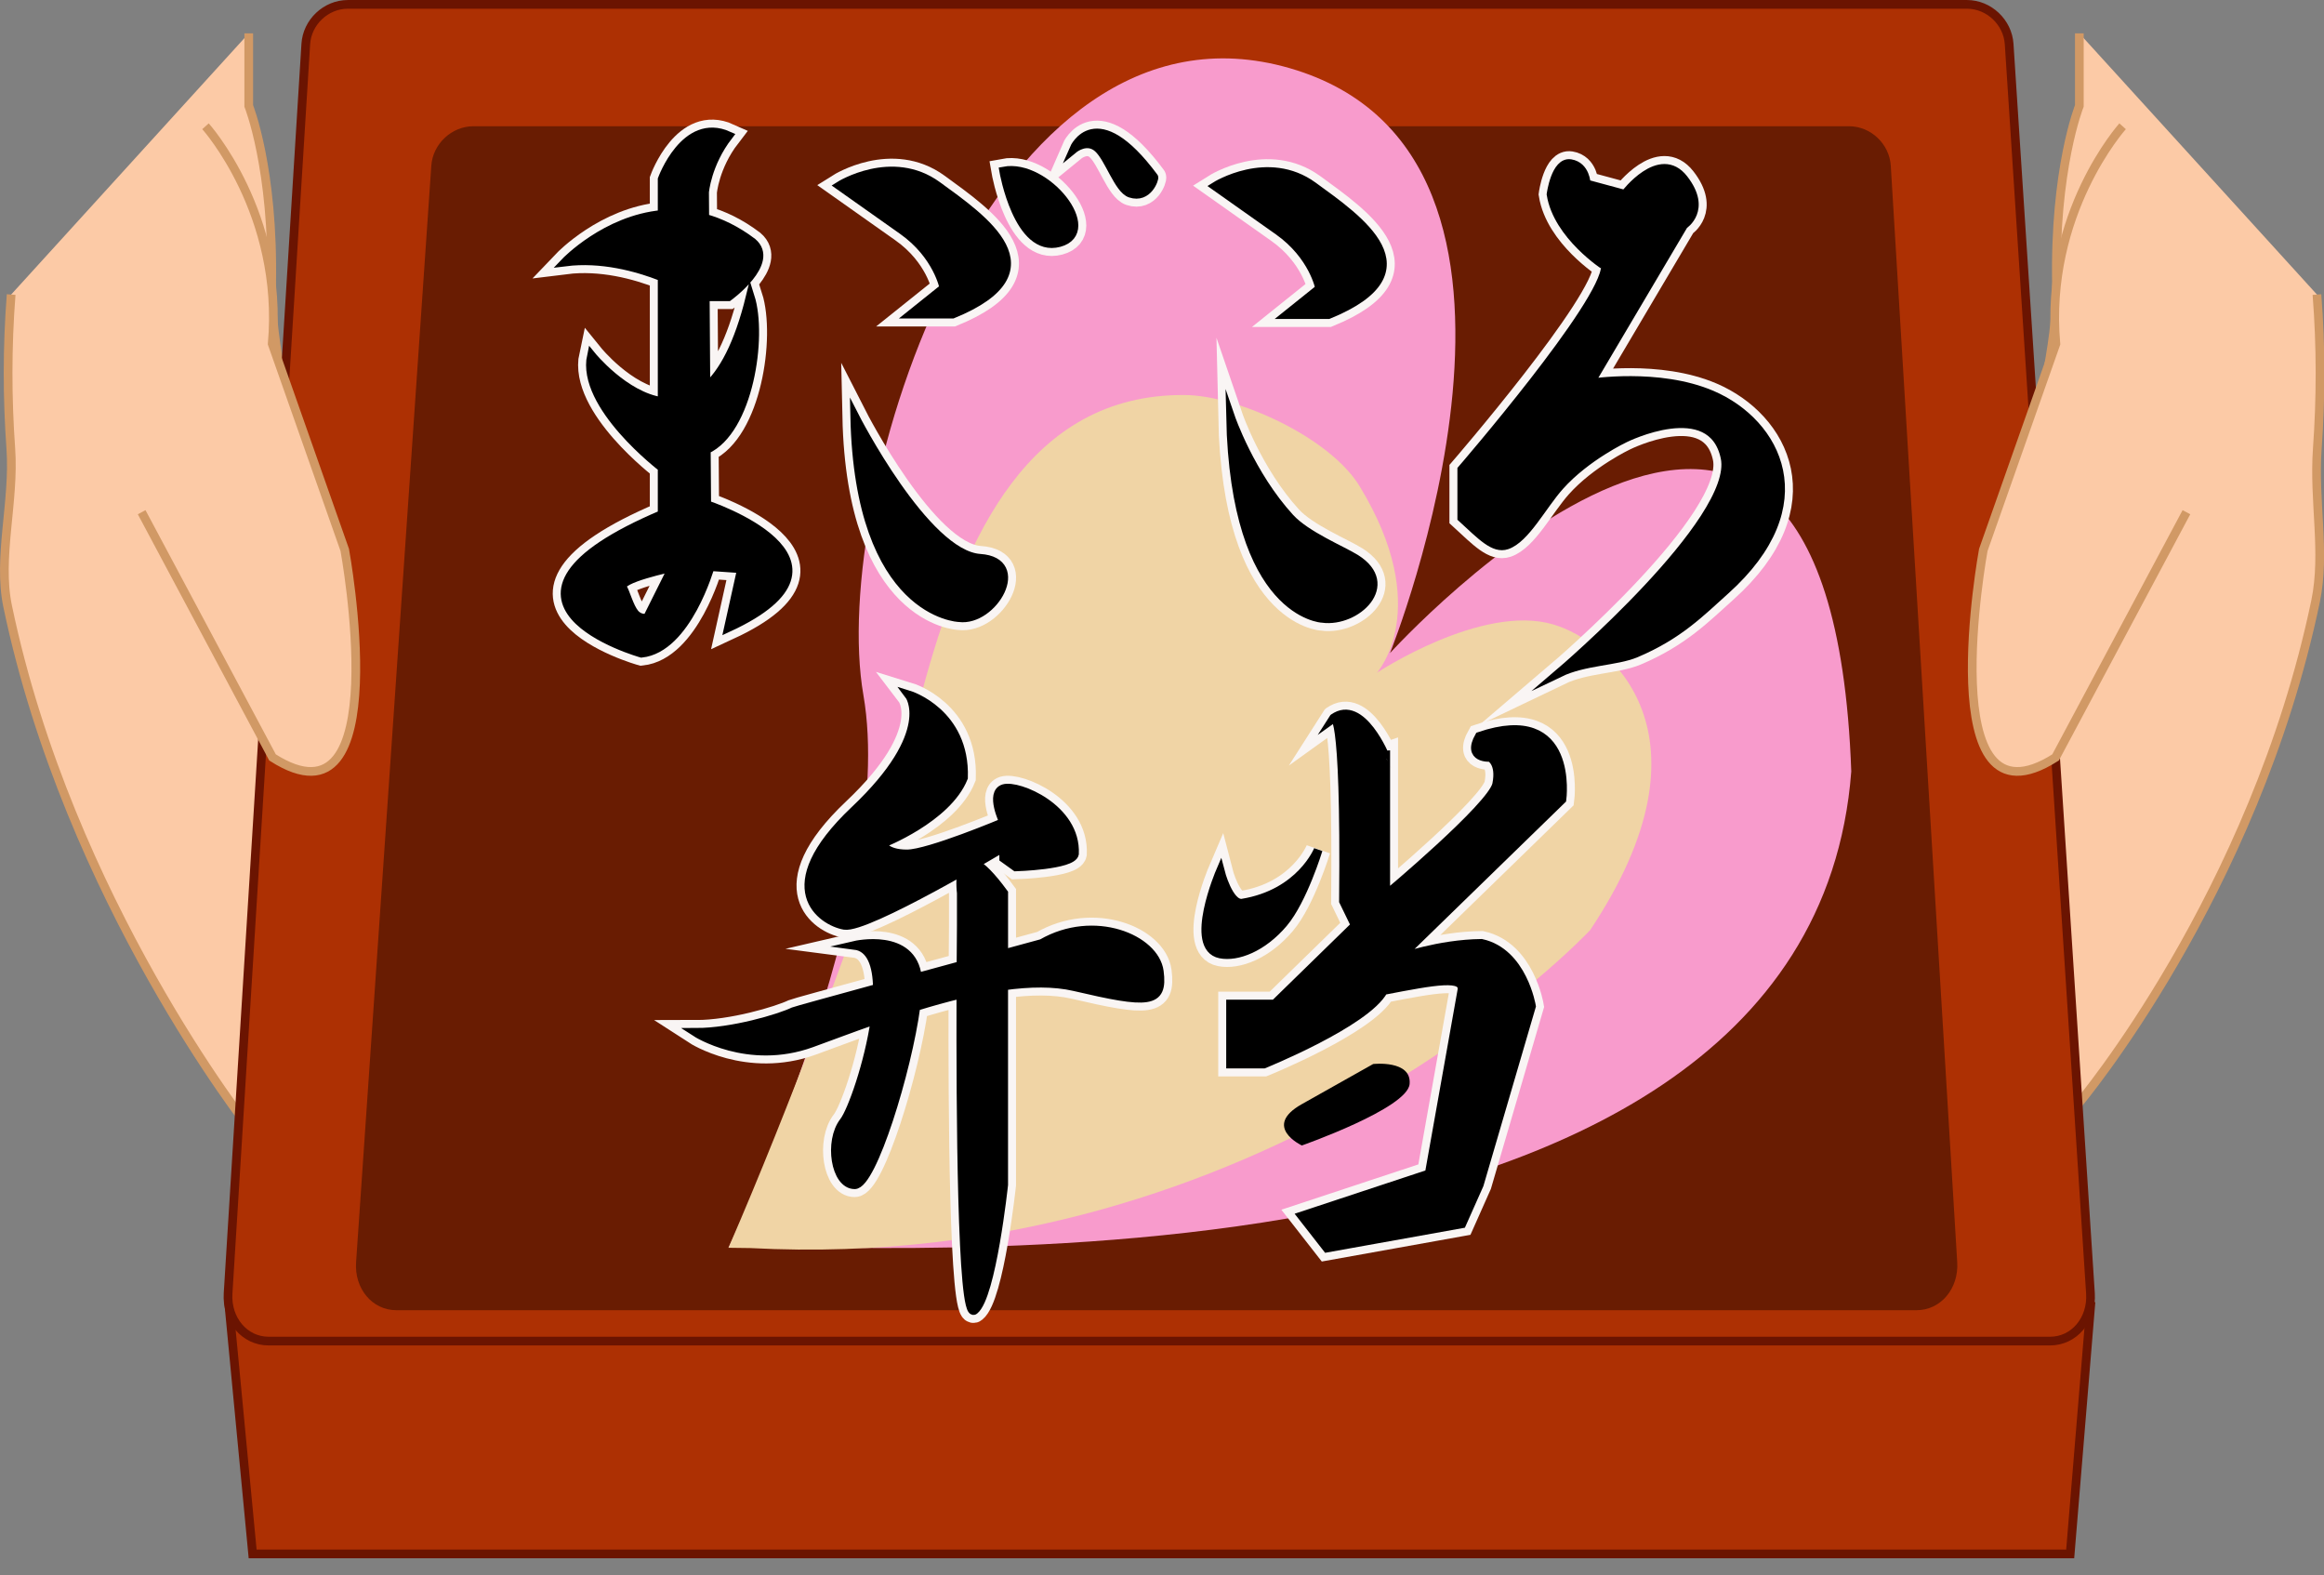 <?xml version="1.0" encoding="utf-8"?>
<!-- Generator: Adobe Illustrator 15.1.0, SVG Export Plug-In  -->
<!DOCTYPE svg PUBLIC "-//W3C//DTD SVG 1.1//EN" "http://www.w3.org/Graphics/SVG/1.1/DTD/svg11.dtd">
<svg version="1.1"
	 xmlns="http://www.w3.org/2000/svg" xmlns:xlink="http://www.w3.org/1999/xlink" xmlns:a="http://ns.adobe.com/AdobeSVGViewerExtensions/3.0/"
	 x="0px" y="0px" width="90px" height="61px" viewBox="0 0 90 61" enable-background="new 0 0 90 61" xml:space="preserve">
<rect x="0" y="0" width="90" height="61" fill="#808080" stroke="none"/>
<defs>
</defs>
<polygon fill="#AD3003" points="80.961,50.587 9.062,51.354 9.718,60.235 80.171,60.168 "/>
<polygon fill="none" stroke="#6B1401" stroke-width="0.337" stroke-miterlimit="10" points="80.961,50.587 8.87,50.587 
	9.784,60.168 80.171,60.168 "/>
<path fill="#FCCAA6" d="M9.633,1.292v2.809c0,0,0.974,2.421,0.886,6.941c-0.089,4.52,3.144,12.568,3.144,12.568l-3.006,20.828
	l-0.976-0.734c0,0-7.012-8.854-9.385-20.229c-0.394-1.887,0.269-4.057,0.123-6.104c-0.139-1.934-0.146-3.929,0.013-5.966"/>
<path fill="none" stroke="#D19965" stroke-width="0.337" stroke-miterlimit="10" d="M9.633,1.292v2.809c0,0,0.974,2.421,0.886,6.941
	c-0.089,4.52,3.144,12.568,3.144,12.568l-3.006,20.828l-0.976-0.734c0,0-7.012-8.854-9.385-20.229
	c-0.394-1.887,0.269-4.057,0.123-6.104c-0.139-1.934-0.146-3.929,0.013-5.966"/>
<path fill="#FCCAA6" d="M80.525,1.292v2.809c0,0-0.975,2.421-0.885,6.941c0.088,4.52-3.144,12.568-3.144,12.568l3.007,20.828
	l0.975-1.69c0,0,6.821-8.089,9.195-19.464c0.393-1.888-0.078-3.866,0.068-5.913c0.138-1.934,0.146-3.929-0.014-5.966"/>
<path fill="none" stroke="#D19965" stroke-width="0.337" stroke-miterlimit="10" d="M80.525,1.292v2.809
	c0,0-0.975,2.421-0.885,6.941c0.088,4.52-3.144,12.568-3.144,12.568l3.007,20.828l0.975-1.69c0,0,6.821-8.089,9.195-19.464
	c0.393-1.888-0.078-3.866,0.068-5.913c0.138-1.934,0.146-3.929-0.014-5.966"/>
<path fill="#AD3003" d="M77.807,1.706c-0.056-0.85-0.787-1.537-1.633-1.537H13.469c-0.846,0-1.575,0.687-1.627,1.537L8.833,50.079
	c-0.063,1.02,0.64,1.848,1.57,1.848h68.988c0.932,0,1.631-0.828,1.565-1.848L77.807,1.706z"/>
<path fill="none" stroke="#6B1401" stroke-width="0.337" stroke-miterlimit="10" d="M77.807,1.706
	c-0.056-0.85-0.787-1.537-1.633-1.537H13.469c-0.846,0-1.575,0.687-1.627,1.537L8.833,50.079c-0.063,1.02,0.64,1.848,1.57,1.848
	h68.988c0.932,0,1.631-0.828,1.565-1.848L77.807,1.706z"/>
<path fill="#691C02" d="M73.223,6.418c-0.052-0.846-0.775-1.53-1.617-1.53H18.333c-0.843,0-1.572,0.684-1.63,1.53L13.79,48.875
	c-0.07,1.022,0.627,1.856,1.558,1.856h58.875c0.932,0,1.635-0.834,1.573-1.856L73.223,6.418z"/>
<path fill="#FCCAA6" d="M82.201,4.889c0,0-3.034,3.371-2.584,8.427l-2.811,7.978c0,0-2.045,11.124,2.799,8.034l5.067-9.495"/>
<path fill="none" stroke="#D19965" stroke-width="0.337" stroke-miterlimit="10" d="M82.201,4.889c0,0-3.034,3.371-2.584,8.427
	l-2.811,7.978c0,0-2.045,11.124,2.799,8.034l5.067-9.495"/>
<path fill="#FCCAA6" d="M7.958,4.889c0,0,3.034,3.371,2.584,8.427l2.809,7.978c0,0,2.045,11.124-2.797,8.034l-5.068-9.495"/>
<path fill="none" stroke="#D19965" stroke-width="0.337" stroke-miterlimit="10" d="M7.958,4.889c0,0,3.034,3.371,2.584,8.427
	l2.809,7.978c0,0,2.045,11.124-2.797,8.034l-5.068-9.495"/>
<path fill="#F89BCC" d="M28.212,48.315c0,0,6.573-13.651,5.224-21.404c-1.348-7.752,4.889-27.64,16.518-24.269
	s3.876,22.646,3.876,22.646S70.852,6.536,71.693,29.87C70.01,51.926,29.729,47.809,28.212,48.315"/>
<path fill="#F0D4A5" d="M35.877,26.167c1.521-5.355,3.953-10.902,9.984-10.872c2.119,0.01,5.658,1.672,6.789,3.527
	c2.898,4.756,0.674,7.227,0.674,7.227s4.056-2.684,6.824-1.872c2.215,0.65,6.49,4.252,1.434,11.835c0,0-12.48,13.375-32.527,12.313
	l-0.843-0.011c1.236-2.855,2.386-5.75,3.493-8.66c0.876-2.305,1.732-4.627,2.455-6.986C34.709,30.874,35.204,28.539,35.877,26.167"
	/>
<path d="M27.369,19.541l-0.016-2.129c1.65-0.752,2.191-4.368,1.701-5.922c-0.458,1.871-1.063,2.956-1.717,3.531l-0.024-3.531h0.563
	h0.337c0,0,1.838-1.335,0.927-2.107c-0.63-0.476-1.25-0.77-1.847-0.934l-0.007-1.004c0,0,0.084-1.095,0.927-2.19
	c-1.687-0.758-2.57,1.685-2.57,1.685v1.363c-2.182,0.198-3.75,1.839-3.75,1.839c1.387-0.173,2.751,0.189,3.75,0.582v4.826
	c-1.462-0.207-2.739-1.784-2.739-1.784c-0.421,1.938,2.739,4.34,2.739,4.34v1.812c-7.963,3.371-0.801,5.376-0.801,5.376
	c1.77-0.186,2.663-3.354,2.663-3.354l1.213,0.084l-0.505,2.275C33.857,21.687,27.369,19.541,27.369,19.541 M25.07,23.924
	c0,0-0.277,0.08-0.488-0.169c-0.212-0.251-0.358-0.833-0.472-1.002c-0.225-0.337,1.937-0.787,1.937-0.787L25.07,23.924z"/>
<path fill="none" stroke="#F9F5F4" stroke-width="0.955" stroke-miterlimit="10" d="M27.369,19.541l-0.016-2.129
	c1.65-0.752,2.191-4.368,1.701-5.922c-0.458,1.871-1.063,2.956-1.717,3.531l-0.024-3.531h0.563h0.337c0,0,1.838-1.335,0.927-2.107
	c-0.63-0.476-1.25-0.77-1.847-0.934l-0.007-1.004c0,0,0.084-1.095,0.927-2.19c-1.687-0.758-2.57,1.685-2.57,1.685v1.363
	c-2.182,0.198-3.75,1.839-3.75,1.839c1.387-0.173,2.751,0.189,3.75,0.582v4.826c-1.462-0.207-2.739-1.784-2.739-1.784
	c-0.421,1.938,2.739,4.34,2.739,4.34v1.812c-7.963,3.371-0.801,5.376-0.801,5.376c1.77-0.186,2.663-3.354,2.663-3.354l1.213,0.084
	l-0.505,2.275C33.857,21.687,27.369,19.541,27.369,19.541z M25.07,23.924c0,0-0.277,0.08-0.488-0.169
	c-0.212-0.251-0.358-0.833-0.472-1.002c-0.225-0.337,1.937-0.787,1.937-0.787L25.07,23.924z"/>
<path d="M32.51,7.191c0,0,2.035-1.281,3.792,0c1.757,1.281,4.719,3.287,0.59,4.972H35.29l1.264-1.012c0,0-0.239-1.272-1.604-2.236
	C33.584,7.951,32.51,7.191,32.51,7.191"/>
<path fill="none" stroke="#F9F5F4" stroke-width="0.955" stroke-miterlimit="10" d="M32.51,7.191c0,0,2.035-1.281,3.792,0
	c1.757,1.281,4.719,3.287,0.59,4.972H35.29l1.264-1.012c0,0-0.239-1.272-1.604-2.236C33.584,7.951,32.51,7.191,32.51,7.191z"/>
<path d="M33.1,16.125c0,0,2.729,5.351,4.854,5.492c1.874,0.124,0.508,2.47-0.808,2.299C37.145,23.917,33.268,23.792,33.1,16.125"/>
<path fill="none" stroke="#F9F5F4" stroke-width="0.955" stroke-miterlimit="10" d="M33.1,16.125c0,0,2.729,5.351,4.854,5.492
	c1.874,0.124,0.508,2.47-0.808,2.299C37.145,23.917,33.268,23.792,33.1,16.125z"/>
<path d="M38.87,6.623c0,0,0.55,3.202,2.15,2.771C42.622,8.962,40.511,6.306,38.87,6.623"/>
<path fill="none" stroke="#F9F5F4" stroke-width="0.955" stroke-miterlimit="10" d="M38.87,6.623c0,0,0.55,3.202,2.15,2.771
	C42.622,8.962,40.511,6.306,38.87,6.623z"/>
<path d="M43.773,7.483c-0.463-0.156-0.817-1.352-1.248-1.745c-0.43-0.392-0.935,0.02-0.935,0.02s0.838-1.94,3.095,1.104
	C44.721,6.9,44.462,7.714,43.773,7.483"/>
<path fill="none" stroke="#F9F5F4" stroke-width="0.955" stroke-miterlimit="10" d="M43.773,7.483
	c-0.463-0.156-0.817-1.352-1.248-1.745c-0.43-0.392-0.935,0.02-0.935,0.02s0.838-1.94,3.095,1.104
	C44.721,6.9,44.462,7.714,43.773,7.483z"/>
<path d="M47.064,7.211c0,0,2.035-1.281,3.791,0c1.758,1.281,4.72,3.287,0.59,4.972h-1.602l1.264-1.013c0,0-0.238-1.272-1.604-2.236
	C48.139,7.971,47.064,7.211,47.064,7.211"/>
<path fill="none" stroke="#F9F5F4" stroke-width="0.955" stroke-miterlimit="10" d="M47.064,7.211c0,0,2.035-1.281,3.791,0
	c1.758,1.281,4.72,3.287,0.59,4.972h-1.602l1.264-1.013c0,0-0.238-1.272-1.604-2.236C48.139,7.971,47.064,7.211,47.064,7.211z"/>
<path d="M47.654,16.145c0,0,0.762,2.227,2.3,3.907c0.626,0.685,2.03,1.257,2.552,1.585c1.59,1.001,0.028,2.478-1.288,2.308
	C51.217,23.944,47.822,23.813,47.654,16.145"/>
<path fill="none" stroke="#F9F5F4" stroke-width="0.955" stroke-miterlimit="10" d="M47.654,16.145c0,0,0.762,2.227,2.3,3.907
	c0.626,0.685,2.03,1.257,2.552,1.585c1.59,1.001,0.028,2.478-1.288,2.308C51.217,23.944,47.822,23.813,47.654,16.145z"/>
<path d="M60.066,7.524c0,0,0.168-1.284,0.758-1.188s0.605,0.784,0.605,0.784l1.5,0.405c0,0,1.35-1.787,2.275-0.596
	c0.927,1.19,0,1.78,0,1.78l-3.624,6.126c0,0,2.661-0.427,4.719,0.458c2.513,1.08,4.218,4.25,0.507,7.572
	c-0.934,0.835-1.785,1.722-3.455,2.427c-0.763,0.321-1.985,0.292-2.951,0.755c0,0,6.91-5.891,6.406-8.322
	c-0.507-2.432-3.877-0.759-3.877-0.759s-1.504,0.706-2.529,1.854c-0.68,0.762-1.324,2.039-2.047,2.283
	c-0.498,0.168-0.981-0.353-1.744-1.053v-1.87c0,0,5.563-6.438,5.563-7.871C62.173,10.31,60.318,9.123,60.066,7.524"/>
<path fill="none" stroke="#F9F5F4" stroke-width="0.955" stroke-miterlimit="10" d="M60.066,7.524c0,0,0.168-1.284,0.758-1.188
	s0.605,0.784,0.605,0.784l1.5,0.405c0,0,1.35-1.787,2.275-0.596c0.927,1.19,0,1.78,0,1.78l-3.624,6.126c0,0,2.661-0.427,4.719,0.458
	c2.513,1.08,4.218,4.25,0.507,7.572c-0.934,0.835-1.785,1.722-3.455,2.427c-0.763,0.321-1.985,0.292-2.951,0.755
	c0,0,6.91-5.891,6.406-8.322c-0.507-2.432-3.877-0.759-3.877-0.759s-1.504,0.706-2.529,1.854c-0.68,0.762-1.324,2.039-2.047,2.283
	c-0.498,0.168-0.981-0.353-1.744-1.053v-1.87c0,0,5.563-6.438,5.563-7.871C62.173,10.31,60.318,9.123,60.066,7.524z"/>
<path d="M35.207,26.911c0,0,2.19,0.674,2.106,3.202c-0.631,1.58-3.152,2.556-3.152,2.556s0.119,0.395,0.962,0.395
	s3.748-1.224,3.748-1.224s-0.551-1.136,0-1.305c0.55-0.168,2.824,0.758,2.74,2.528c-0.083,0.441-2.274,0.504-2.274,0.504
	l-0.467-0.336v-0.422c0,0-5.309,3.172-6.171,3.02c-0.863-0.153-2.803-1.428,0.399-4.456C36.302,28.344,35.207,26.911,35.207,26.911"
	/>
<path fill="none" stroke="#F9F5F4" stroke-width="0.955" stroke-miterlimit="10" d="M35.207,26.911c0,0,2.19,0.674,2.106,3.202
	c-0.631,1.58-3.152,2.556-3.152,2.556s0.119,0.395,0.962,0.395s3.748-1.224,3.748-1.224s-0.551-1.136,0-1.305
	c0.55-0.168,2.824,0.758,2.74,2.528c-0.083,0.441-2.274,0.504-2.274,0.504l-0.467-0.336v-0.422c0,0-5.309,3.172-6.171,3.02
	c-0.863-0.153-2.803-1.428,0.399-4.456C36.302,28.344,35.207,26.911,35.207,26.911z"/>
<path d="M44.895,37.612c-0.167-1.264-2.525-2.25-4.548-1.082c0,0-0.59,0.16-1.477,0.402V34.58c-1.983-2.697-1.642,0-1.642,0v1.254
	c0,0-0.007,0.597-0.012,1.548c-0.541,0.146-1.113,0.303-1.687,0.46c-0.195-1.761-2.432-1.239-2.432-1.239
	c0.634,0.082,0.87,0.762,0.881,1.662c-1.755,0.48-3.199,0.879-3.241,0.899c-0.557,0.269-2.381,0.81-3.792,0.81
	c0,0,2.015,1.305,4.479,0.414c0.673-0.244,1.524-0.568,2.464-0.896c-0.242,1.677-0.896,3.531-1.211,3.938
	c-0.59,0.758-0.337,2.443,0.421,2.443c0.681,0,2.041-4.414,2.373-6.9c0.572-0.177,1.158-0.341,1.74-0.48
	c-0.014,4.389,0.025,12.634,0.521,12.24c0.675-0.535,1.137-4.858,1.137-4.858v-7.7c1.005-0.139,1.95-0.154,2.742,0.031
	C44.476,38.876,45.062,38.876,44.895,37.612"/>
<path fill="none" stroke="#F9F5F4" stroke-width="0.955" stroke-miterlimit="10" d="M44.895,37.612
	c-0.167-1.264-2.525-2.25-4.548-1.082c0,0-0.59,0.16-1.477,0.402V34.58c-1.983-2.697-1.642,0-1.642,0v1.254
	c0,0-0.007,0.597-0.012,1.548c-0.541,0.146-1.113,0.303-1.687,0.46c-0.195-1.761-2.432-1.239-2.432-1.239
	c0.634,0.082,0.87,0.762,0.881,1.662c-1.755,0.48-3.199,0.879-3.241,0.899c-0.557,0.269-2.381,0.81-3.792,0.81
	c0,0,2.015,1.305,4.479,0.414c0.673-0.244,1.524-0.568,2.464-0.896c-0.242,1.677-0.896,3.531-1.211,3.938
	c-0.59,0.758-0.337,2.443,0.421,2.443c0.681,0,2.041-4.414,2.373-6.9c0.572-0.177,1.158-0.341,1.74-0.48
	c-0.014,4.389,0.025,12.634,0.521,12.24c0.675-0.535,1.137-4.858,1.137-4.858v-7.7c1.005-0.139,1.95-0.154,2.742,0.031
	C44.476,38.876,45.062,38.876,44.895,37.612z"/>
<path d="M51.639,27.81c0,0,0.465-0.734,0.389,7.083l0.455,0.939l-3.119,3.044h-1.709v2.324h1.289c0,0,3.959-1.601,4.635-2.847
	c2.042-0.396,3.139-0.59,3.033,0c-0.104,0.588-1.264,7.097-1.264,7.097l-4.932,1.631l0.971,1.244l5.225-0.938l0.675-1.517
	l2.022-6.91c0,0-0.338-2.083-1.938-2.433c-1.661,0.019-3.202,0.578-3.202,0.578l6.32-6.15c0,0,0.505-3.708-3.202-2.444
	c-0.504,0.884,0.421,0.815,0.421,0.815s0.421,0.197,0.253,1.039c-0.168,0.843-4.297,4.298-4.297,4.298v-5.337
	C53.662,29.327,52.734,27.021,51.639,27.81"/>
<path fill="none" stroke="#F9F5F4" stroke-width="0.955" stroke-miterlimit="10" d="M51.639,27.81c0,0,0.465-0.734,0.389,7.083
	l0.455,0.939l-3.119,3.044h-1.709v2.324h1.289c0,0,3.959-1.601,4.635-2.847c2.042-0.396,3.139-0.59,3.033,0
	c-0.104,0.588-1.264,7.097-1.264,7.097l-4.932,1.631l0.971,1.244l5.225-0.938l0.675-1.517l2.022-6.91c0,0-0.338-2.083-1.938-2.433
	c-1.661,0.019-3.202,0.578-3.202,0.578l6.32-6.15c0,0,0.505-3.708-3.202-2.444c-0.504,0.884,0.421,0.815,0.421,0.815
	s0.421,0.197,0.253,1.039c-0.168,0.843-4.297,4.298-4.297,4.298v-5.337C53.662,29.327,52.734,27.021,51.639,27.81z"/>
<path d="M47.257,33.737c0,0-1.264,2.949,0,3.201c0.652,0.131,1.642-0.246,2.445-1.197c0.755-0.893,1.347-2.838,1.347-2.838
	s-0.674,1.701-2.949,2.068C47.587,35.024,47.257,33.737,47.257,33.737"/>
<path fill="none" stroke="#F9F5F4" stroke-width="0.955" stroke-miterlimit="10" d="M47.257,33.737c0,0-1.264,2.949,0,3.201
	c0.652,0.131,1.642-0.246,2.445-1.197c0.755-0.893,1.347-2.838,1.347-2.838s-0.674,1.701-2.949,2.068
	C47.587,35.024,47.257,33.737,47.257,33.737z"/>
<path d="M27.369,19.541l-0.016-2.129c1.65-0.752,2.191-4.368,1.701-5.922c-0.458,1.871-1.063,2.956-1.717,3.531l-0.024-3.531h0.563
	h0.337c0,0,1.838-1.335,0.927-2.107c-0.63-0.476-1.25-0.77-1.847-0.934l-0.007-1.004c0,0,0.084-1.095,0.927-2.19
	c-1.687-0.758-2.57,1.685-2.57,1.685v1.363c-2.182,0.198-3.75,1.839-3.75,1.839c1.387-0.173,2.751,0.189,3.75,0.582v4.826
	c-1.462-0.207-2.739-1.784-2.739-1.784c-0.421,1.938,2.739,4.34,2.739,4.34v1.812c-7.963,3.371-0.801,5.376-0.801,5.376
	c1.77-0.186,2.663-3.354,2.663-3.354l1.213,0.084l-0.505,2.275C33.857,21.687,27.369,19.541,27.369,19.541 M25.07,23.924
	c0,0-0.277,0.08-0.488-0.169c-0.212-0.251-0.358-0.833-0.472-1.002c-0.225-0.337,1.937-0.787,1.937-0.787L25.07,23.924z"/>
<path fill="none" stroke="#000000" stroke-width="0.337" stroke-miterlimit="10" d="M27.369,19.541l-0.016-2.129
	c1.65-0.752,2.191-4.368,1.701-5.922c-0.458,1.871-1.063,2.956-1.717,3.531l-0.024-3.531h0.563h0.337c0,0,1.838-1.335,0.927-2.107
	c-0.63-0.476-1.25-0.77-1.847-0.934l-0.007-1.004c0,0,0.084-1.095,0.927-2.19c-1.687-0.758-2.57,1.685-2.57,1.685v1.363
	c-2.182,0.198-3.75,1.839-3.75,1.839c1.387-0.173,2.751,0.189,3.75,0.582v4.826c-1.462-0.207-2.739-1.784-2.739-1.784
	c-0.421,1.938,2.739,4.34,2.739,4.34v1.812c-7.963,3.371-0.801,5.376-0.801,5.376c1.77-0.186,2.663-3.354,2.663-3.354l1.213,0.084
	l-0.505,2.275C33.857,21.687,27.369,19.541,27.369,19.541z M25.07,23.924c0,0-0.277,0.08-0.488-0.169
	c-0.212-0.251-0.358-0.833-0.472-1.002c-0.225-0.337,1.937-0.787,1.937-0.787L25.07,23.924z"/>
<path d="M32.51,7.191c0,0,2.035-1.281,3.792,0c1.757,1.281,4.719,3.287,0.59,4.972H35.29l1.264-1.012c0,0-0.239-1.272-1.604-2.236
	C33.584,7.951,32.51,7.191,32.51,7.191"/>
<path fill="none" stroke="#000000" stroke-width="0.337" stroke-miterlimit="10" d="M32.51,7.191c0,0,2.035-1.281,3.792,0
	c1.757,1.281,4.719,3.287,0.59,4.972H35.29l1.264-1.012c0,0-0.239-1.272-1.604-2.236C33.584,7.951,32.51,7.191,32.51,7.191z"/>
<path d="M33.1,16.125c0,0,2.729,5.351,4.854,5.492c1.874,0.124,0.508,2.47-0.808,2.299C37.145,23.917,33.268,23.792,33.1,16.125"/>
<path fill="none" stroke="#000000" stroke-width="0.337" stroke-miterlimit="10" d="M33.1,16.125c0,0,2.729,5.351,4.854,5.492
	c1.874,0.124,0.508,2.47-0.808,2.299C37.145,23.917,33.268,23.792,33.1,16.125z"/>
<path d="M38.87,6.623c0,0,0.55,3.202,2.15,2.771C42.622,8.962,40.511,6.306,38.87,6.623"/>
<path fill="none" stroke="#000000" stroke-width="0.337" stroke-miterlimit="10" d="M38.87,6.623c0,0,0.55,3.202,2.15,2.771
	C42.622,8.962,40.511,6.306,38.87,6.623z"/>
<path d="M43.773,7.483c-0.463-0.156-0.817-1.352-1.248-1.745c-0.43-0.392-0.935,0.02-0.935,0.02s0.838-1.94,3.095,1.104
	C44.721,6.9,44.462,7.714,43.773,7.483"/>
<path fill="none" stroke="#000000" stroke-width="0.337" stroke-miterlimit="10" d="M43.773,7.483
	c-0.463-0.156-0.817-1.352-1.248-1.745c-0.43-0.392-0.935,0.02-0.935,0.02s0.838-1.94,3.095,1.104
	C44.721,6.9,44.462,7.714,43.773,7.483z"/>
<path d="M47.064,7.211c0,0,2.035-1.281,3.791,0c1.758,1.281,4.72,3.287,0.59,4.972h-1.602l1.264-1.013c0,0-0.238-1.272-1.604-2.236
	C48.139,7.971,47.064,7.211,47.064,7.211"/>
<path fill="none" stroke="#000000" stroke-width="0.337" stroke-miterlimit="10" d="M47.064,7.211c0,0,2.035-1.281,3.791,0
	c1.758,1.281,4.72,3.287,0.59,4.972h-1.602l1.264-1.013c0,0-0.238-1.272-1.604-2.236C48.139,7.971,47.064,7.211,47.064,7.211z"/>
<path d="M47.654,16.145c0,0,0.762,2.227,2.3,3.907c0.626,0.685,2.03,1.257,2.552,1.585c1.59,1.001,0.028,2.478-1.288,2.308
	C51.217,23.944,47.822,23.813,47.654,16.145"/>
<path fill="none" stroke="#000000" stroke-width="0.337" stroke-miterlimit="10" d="M47.654,16.145c0,0,0.762,2.227,2.3,3.907
	c0.626,0.685,2.03,1.257,2.552,1.585c1.59,1.001,0.028,2.478-1.288,2.308C51.217,23.944,47.822,23.813,47.654,16.145z"/>
<path d="M60.066,7.524c0,0,0.168-1.284,0.758-1.188s0.605,0.784,0.605,0.784l1.5,0.405c0,0,1.35-1.787,2.275-0.596
	c0.927,1.19,0,1.78,0,1.78l-3.624,6.126c0,0,2.661-0.427,4.719,0.458c2.513,1.08,4.218,4.25,0.507,7.572
	c-0.934,0.835-1.785,1.722-3.455,2.427c-0.763,0.321-1.985,0.292-2.951,0.755c0,0,6.91-5.891,6.406-8.322
	c-0.507-2.432-3.877-0.759-3.877-0.759s-1.504,0.706-2.529,1.854c-0.68,0.762-1.324,2.039-2.047,2.283
	c-0.498,0.168-0.981-0.353-1.744-1.053v-1.87c0,0,5.563-6.438,5.563-7.871C62.173,10.31,60.318,9.123,60.066,7.524"/>
<path fill="none" stroke="#000000" stroke-width="0.337" stroke-miterlimit="10" d="M60.066,7.524c0,0,0.168-1.284,0.758-1.188
	s0.605,0.784,0.605,0.784l1.5,0.405c0,0,1.35-1.787,2.275-0.596c0.927,1.19,0,1.78,0,1.78l-3.624,6.126c0,0,2.661-0.427,4.719,0.458
	c2.513,1.08,4.218,4.25,0.507,7.572c-0.934,0.835-1.785,1.722-3.455,2.427c-0.763,0.321-1.985,0.292-2.951,0.755
	c0,0,6.91-5.891,6.406-8.322c-0.507-2.432-3.877-0.759-3.877-0.759s-1.504,0.706-2.529,1.854c-0.68,0.762-1.324,2.039-2.047,2.283
	c-0.498,0.168-0.981-0.353-1.744-1.053v-1.87c0,0,5.563-6.438,5.563-7.871C62.173,10.31,60.318,9.123,60.066,7.524z"/>
<path d="M35.207,26.911c0,0,2.19,0.674,2.106,3.202c-0.631,1.58-3.152,2.556-3.152,2.556s0.119,0.395,0.962,0.395
	s3.748-1.224,3.748-1.224s-0.551-1.136,0-1.305c0.55-0.168,2.824,0.758,2.74,2.528c-0.083,0.441-2.274,0.504-2.274,0.504
	l-0.467-0.336v-0.422c0,0-5.309,3.172-6.171,3.02c-0.863-0.153-2.803-1.428,0.399-4.456C36.302,28.344,35.207,26.911,35.207,26.911"
	/>
<path fill="none" stroke="#000000" stroke-width="0.337" stroke-miterlimit="10" d="M35.207,26.911c0,0,2.19,0.674,2.106,3.202
	c-0.631,1.58-3.152,2.556-3.152,2.556s0.119,0.395,0.962,0.395s3.748-1.224,3.748-1.224s-0.551-1.136,0-1.305
	c0.55-0.168,2.824,0.758,2.74,2.528c-0.083,0.441-2.274,0.504-2.274,0.504l-0.467-0.336v-0.422c0,0-5.309,3.172-6.171,3.02
	c-0.863-0.153-2.803-1.428,0.399-4.456C36.302,28.344,35.207,26.911,35.207,26.911z"/>
<path d="M44.895,37.612c-0.167-1.264-2.525-2.25-4.548-1.082c0,0-0.59,0.16-1.477,0.402V34.58c-1.983-2.697-1.642,0-1.642,0v1.254
	c0,0-0.007,0.597-0.012,1.548c-0.541,0.146-1.113,0.303-1.687,0.46c-0.195-1.761-2.432-1.239-2.432-1.239
	c0.634,0.082,0.87,0.762,0.881,1.662c-1.755,0.48-3.199,0.879-3.241,0.899c-0.557,0.269-2.381,0.81-3.792,0.81
	c0,0,2.015,1.305,4.479,0.414c0.673-0.244,1.524-0.568,2.464-0.896c-0.242,1.677-0.896,3.531-1.211,3.938
	c-0.59,0.758-0.337,2.443,0.421,2.443c0.681,0,2.041-4.414,2.373-6.9c0.572-0.177,1.158-0.341,1.74-0.48
	c-0.014,4.389,0.025,12.634,0.521,12.24c0.675-0.535,1.137-4.858,1.137-4.858v-7.7c1.005-0.139,1.95-0.154,2.742,0.031
	C44.476,38.876,45.062,38.876,44.895,37.612"/>
<path fill="none" stroke="#000000" stroke-width="0.337" stroke-miterlimit="10" d="M44.895,37.612
	c-0.167-1.264-2.525-2.25-4.548-1.082c0,0-0.59,0.16-1.477,0.402V34.58c-1.983-2.697-1.642,0-1.642,0v1.254
	c0,0-0.007,0.597-0.012,1.548c-0.541,0.146-1.113,0.303-1.687,0.46c-0.195-1.761-2.432-1.239-2.432-1.239
	c0.634,0.082,0.87,0.762,0.881,1.662c-1.755,0.48-3.199,0.879-3.241,0.899c-0.557,0.269-2.381,0.81-3.792,0.81
	c0,0,2.015,1.305,4.479,0.414c0.673-0.244,1.524-0.568,2.464-0.896c-0.242,1.677-0.896,3.531-1.211,3.938
	c-0.59,0.758-0.337,2.443,0.421,2.443c0.681,0,2.041-4.414,2.373-6.9c0.572-0.177,1.158-0.341,1.74-0.48
	c-0.014,4.389,0.025,12.634,0.521,12.24c0.675-0.535,1.137-4.858,1.137-4.858v-7.7c1.005-0.139,1.95-0.154,2.742,0.031
	C44.476,38.876,45.062,38.876,44.895,37.612z"/>
<path d="M51.639,27.81c0,0,0.465-0.734,0.389,7.083l0.455,0.939l-3.119,3.044h-1.709v2.324h1.289c0,0,3.959-1.601,4.635-2.847
	c2.042-0.396,3.139-0.59,3.033,0c-0.104,0.588-1.264,7.097-1.264,7.097l-4.932,1.631l0.971,1.244l5.225-0.938l0.675-1.517
	l2.022-6.91c0,0-0.338-2.083-1.938-2.433c-1.661,0.019-3.202,0.578-3.202,0.578l6.32-6.15c0,0,0.505-3.708-3.202-2.444
	c-0.504,0.884,0.421,0.815,0.421,0.815s0.421,0.197,0.253,1.039c-0.168,0.843-4.297,4.298-4.297,4.298v-5.337
	C53.662,29.327,52.734,27.021,51.639,27.81"/>
<path fill="none" stroke="#000000" stroke-width="0.337" stroke-miterlimit="10" d="M51.639,27.81c0,0,0.465-0.734,0.389,7.083
	l0.455,0.939l-3.119,3.044h-1.709v2.324h1.289c0,0,3.959-1.601,4.635-2.847c2.042-0.396,3.139-0.59,3.033,0
	c-0.104,0.588-1.264,7.097-1.264,7.097l-4.932,1.631l0.971,1.244l5.225-0.938l0.675-1.517l2.022-6.91c0,0-0.338-2.083-1.938-2.433
	c-1.661,0.019-3.202,0.578-3.202,0.578l6.32-6.15c0,0,0.505-3.708-3.202-2.444c-0.504,0.884,0.421,0.815,0.421,0.815
	s0.421,0.197,0.253,1.039c-0.168,0.843-4.297,4.298-4.297,4.298v-5.337C53.662,29.327,52.734,27.021,51.639,27.81z"/>
<path d="M47.257,33.737c0,0-1.264,2.949,0,3.201c0.652,0.131,1.642-0.246,2.445-1.197c0.755-0.893,1.347-2.838,1.347-2.838
	s-0.674,1.701-2.949,2.068C47.587,35.024,47.257,33.737,47.257,33.737"/>
<path fill="none" stroke="#000000" stroke-width="0.337" stroke-miterlimit="10" d="M47.257,33.737c0,0-1.264,2.949,0,3.201
	c0.652,0.131,1.642-0.246,2.445-1.197c0.755-0.893,1.347-2.838,1.347-2.838s-0.674,1.701-2.949,2.068
	C47.587,35.024,47.257,33.737,47.257,33.737z"/>
<path d="M50.416,42.752l2.761-1.553c0,0,1.496-0.168,1.412,0.775c-0.084,0.944-4.173,2.379-4.173,2.379S48.861,43.626,50.416,42.752
	"/>
</svg>

